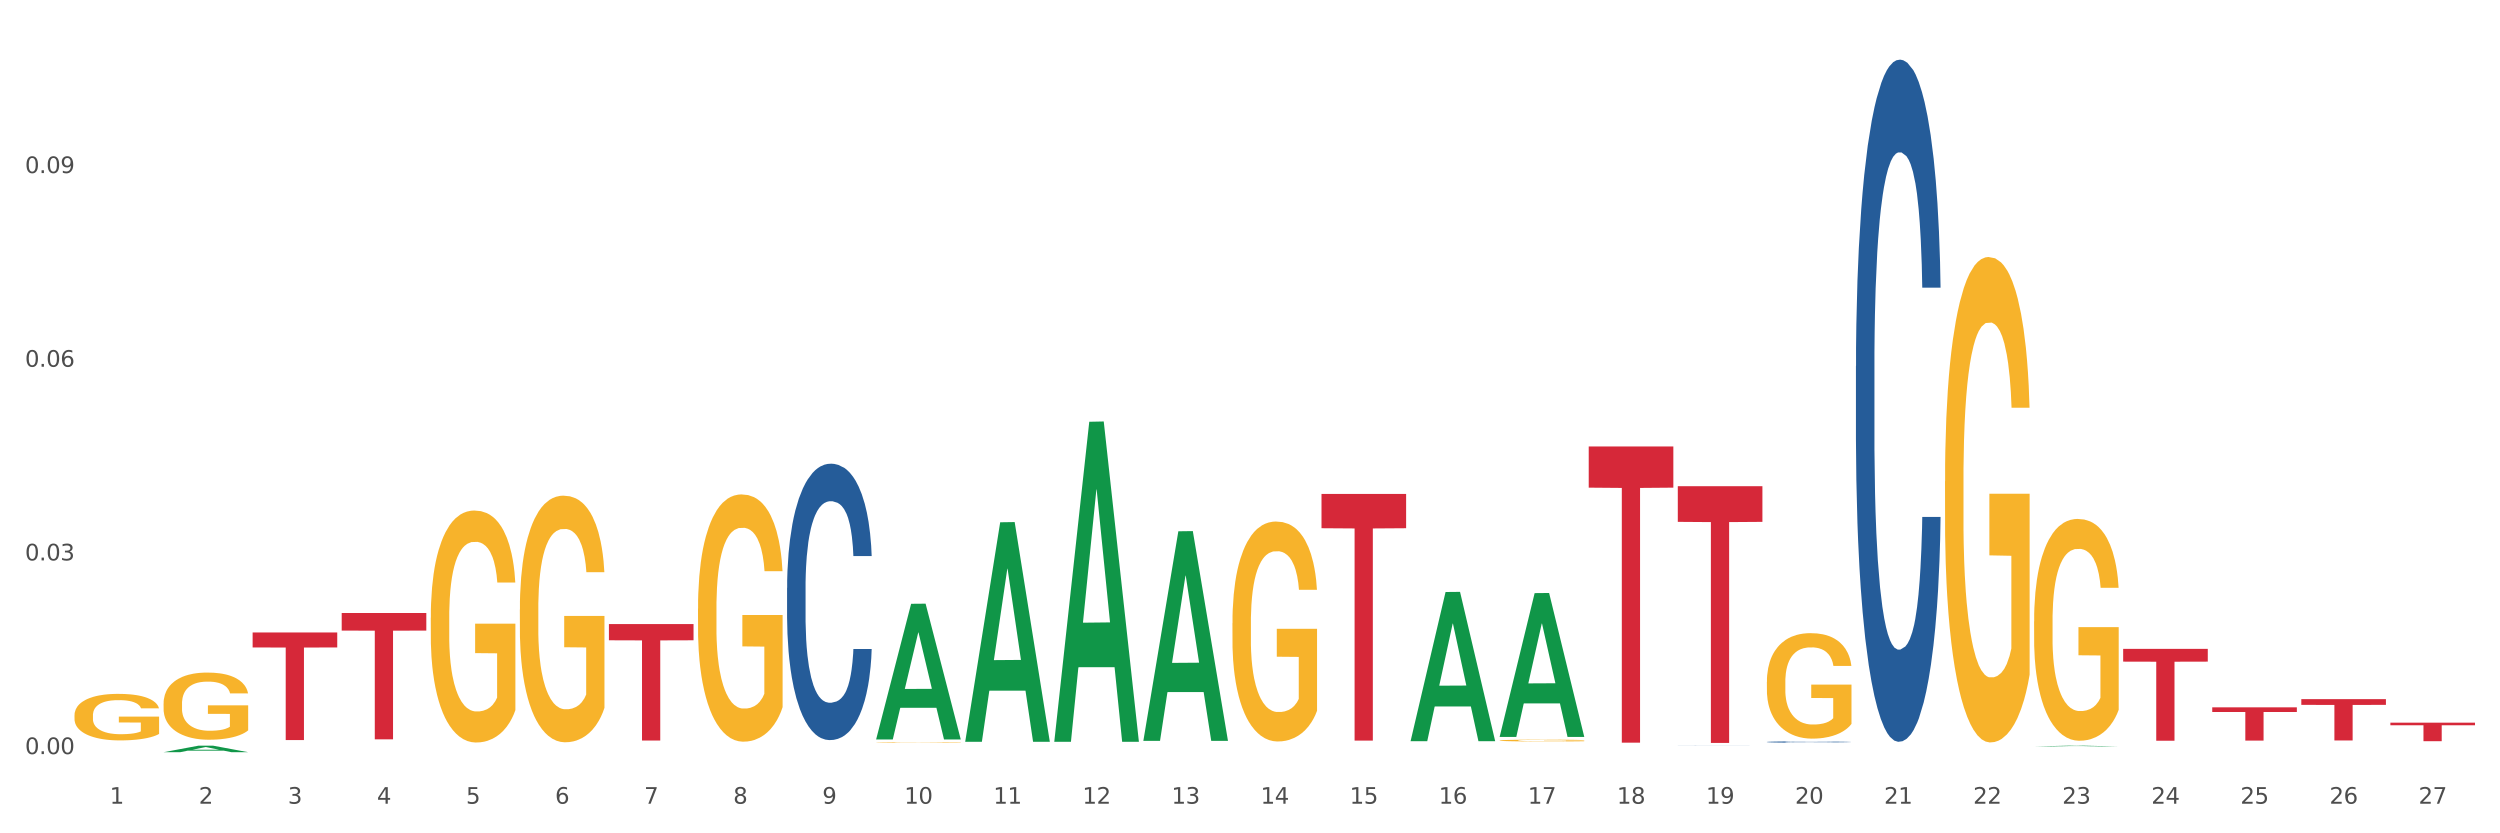<?xml version="1.0" encoding="utf-8" standalone="no"?>
<!DOCTYPE svg PUBLIC "-//W3C//DTD SVG 1.1//EN"
  "http://www.w3.org/Graphics/SVG/1.1/DTD/svg11.dtd">
<svg xmlns:xlink="http://www.w3.org/1999/xlink" width="1080pt" height="360pt" viewBox="0 0 1080 360" xmlns="http://www.w3.org/2000/svg" version="1.1">
 <rect x="0" y="0" width="1080" height="360" fill="#333333" stroke="none"/>
 <defs>
  <style type="text/css">*{stroke-linejoin: round; stroke-linecap: butt}</style>
 </defs>
 <g id="figure_1">
  <g id="patch_1">
   <path d="M 0 360 
L 1080 360 
L 1080 0 
L 0 0 
z
" style="fill: #ffffff; stroke: #ffffff; stroke-linejoin: miter"/>
  </g>
  <g id="axes_1">
   <g id="matplotlib.axis_1">
    <g id="xtick_1">
     <g id="text_1">
      <!-- 1 -->
      <g style="fill: #4d4d4d" transform="translate(47.399 347.204) scale(0.096 -0.096)">
       <defs>
        <path id="DejaVuSans-31" d="M 794 531 
L 1825 531 
L 1825 4091 
L 703 3866 
L 703 4441 
L 1819 4666 
L 2450 4666 
L 2450 531 
L 3481 531 
L 3481 0 
L 794 0 
L 794 531 
z
" transform="scale(0.016)"/>
       </defs>
       <use xlink:href="#DejaVuSans-31"/>
      </g>
     </g>
    </g>
    <g id="xtick_2">
     <g id="text_2">
      <!-- 2 -->
      <g style="fill: #4d4d4d" transform="translate(85.878 347.204) scale(0.096 -0.096)">
       <defs>
        <path id="DejaVuSans-32" d="M 1228 531 
L 3431 531 
L 3431 0 
L 469 0 
L 469 531 
Q 828 903 1448 1529 
Q 2069 2156 2228 2338 
Q 2531 2678 2651 2914 
Q 2772 3150 2772 3378 
Q 2772 3750 2511 3984 
Q 2250 4219 1831 4219 
Q 1534 4219 1204 4116 
Q 875 4013 500 3803 
L 500 4441 
Q 881 4594 1212 4672 
Q 1544 4750 1819 4750 
Q 2544 4750 2975 4387 
Q 3406 4025 3406 3419 
Q 3406 3131 3298 2873 
Q 3191 2616 2906 2266 
Q 2828 2175 2409 1742 
Q 1991 1309 1228 531 
z
" transform="scale(0.016)"/>
       </defs>
       <use xlink:href="#DejaVuSans-32"/>
      </g>
     </g>
    </g>
    <g id="xtick_3">
     <g id="text_3">
      <!-- 3 -->
      <g style="fill: #4d4d4d" transform="translate(124.358 347.204) scale(0.096 -0.096)">
       <defs>
        <path id="DejaVuSans-33" d="M 2597 2516 
Q 3050 2419 3304 2112 
Q 3559 1806 3559 1356 
Q 3559 666 3084 287 
Q 2609 -91 1734 -91 
Q 1441 -91 1130 -33 
Q 819 25 488 141 
L 488 750 
Q 750 597 1062 519 
Q 1375 441 1716 441 
Q 2309 441 2620 675 
Q 2931 909 2931 1356 
Q 2931 1769 2642 2001 
Q 2353 2234 1838 2234 
L 1294 2234 
L 1294 2753 
L 1863 2753 
Q 2328 2753 2575 2939 
Q 2822 3125 2822 3475 
Q 2822 3834 2567 4026 
Q 2313 4219 1838 4219 
Q 1578 4219 1281 4162 
Q 984 4106 628 3988 
L 628 4550 
Q 988 4650 1302 4700 
Q 1616 4750 1894 4750 
Q 2613 4750 3031 4423 
Q 3450 4097 3450 3541 
Q 3450 3153 3228 2886 
Q 3006 2619 2597 2516 
z
" transform="scale(0.016)"/>
       </defs>
       <use xlink:href="#DejaVuSans-33"/>
      </g>
     </g>
    </g>
    <g id="xtick_4">
     <g id="text_4">
      <!-- 4 -->
      <g style="fill: #4d4d4d" transform="translate(162.838 347.204) scale(0.096 -0.096)">
       <defs>
        <path id="DejaVuSans-34" d="M 2419 4116 
L 825 1625 
L 2419 1625 
L 2419 4116 
z
M 2253 4666 
L 3047 4666 
L 3047 1625 
L 3713 1625 
L 3713 1100 
L 3047 1100 
L 3047 0 
L 2419 0 
L 2419 1100 
L 313 1100 
L 313 1709 
L 2253 4666 
z
" transform="scale(0.016)"/>
       </defs>
       <use xlink:href="#DejaVuSans-34"/>
      </g>
     </g>
    </g>
    <g id="xtick_5">
     <g id="text_5">
      <!-- 5 -->
      <g style="fill: #4d4d4d" transform="translate(201.317 347.204) scale(0.096 -0.096)">
       <defs>
        <path id="DejaVuSans-35" d="M 691 4666 
L 3169 4666 
L 3169 4134 
L 1269 4134 
L 1269 2991 
Q 1406 3038 1543 3061 
Q 1681 3084 1819 3084 
Q 2600 3084 3056 2656 
Q 3513 2228 3513 1497 
Q 3513 744 3044 326 
Q 2575 -91 1722 -91 
Q 1428 -91 1123 -41 
Q 819 9 494 109 
L 494 744 
Q 775 591 1075 516 
Q 1375 441 1709 441 
Q 2250 441 2565 725 
Q 2881 1009 2881 1497 
Q 2881 1984 2565 2268 
Q 2250 2553 1709 2553 
Q 1456 2553 1204 2497 
Q 953 2441 691 2322 
L 691 4666 
z
" transform="scale(0.016)"/>
       </defs>
       <use xlink:href="#DejaVuSans-35"/>
      </g>
     </g>
    </g>
    <g id="xtick_6">
     <g id="text_6">
      <!-- 6 -->
      <g style="fill: #4d4d4d" transform="translate(239.797 347.204) scale(0.096 -0.096)">
       <defs>
        <path id="DejaVuSans-36" d="M 2113 2584 
Q 1688 2584 1439 2293 
Q 1191 2003 1191 1497 
Q 1191 994 1439 701 
Q 1688 409 2113 409 
Q 2538 409 2786 701 
Q 3034 994 3034 1497 
Q 3034 2003 2786 2293 
Q 2538 2584 2113 2584 
z
M 3366 4563 
L 3366 3988 
Q 3128 4100 2886 4159 
Q 2644 4219 2406 4219 
Q 1781 4219 1451 3797 
Q 1122 3375 1075 2522 
Q 1259 2794 1537 2939 
Q 1816 3084 2150 3084 
Q 2853 3084 3261 2657 
Q 3669 2231 3669 1497 
Q 3669 778 3244 343 
Q 2819 -91 2113 -91 
Q 1303 -91 875 529 
Q 447 1150 447 2328 
Q 447 3434 972 4092 
Q 1497 4750 2381 4750 
Q 2619 4750 2861 4703 
Q 3103 4656 3366 4563 
z
" transform="scale(0.016)"/>
       </defs>
       <use xlink:href="#DejaVuSans-36"/>
      </g>
     </g>
    </g>
    <g id="xtick_7">
     <g id="text_7">
      <!-- 7 -->
      <g style="fill: #4d4d4d" transform="translate(278.276 347.204) scale(0.096 -0.096)">
       <defs>
        <path id="DejaVuSans-37" d="M 525 4666 
L 3525 4666 
L 3525 4397 
L 1831 0 
L 1172 0 
L 2766 4134 
L 525 4134 
L 525 4666 
z
" transform="scale(0.016)"/>
       </defs>
       <use xlink:href="#DejaVuSans-37"/>
      </g>
     </g>
    </g>
    <g id="xtick_8">
     <g id="text_8">
      <!-- 8 -->
      <g style="fill: #4d4d4d" transform="translate(316.756 347.204) scale(0.096 -0.096)">
       <defs>
        <path id="DejaVuSans-38" d="M 2034 2216 
Q 1584 2216 1326 1975 
Q 1069 1734 1069 1313 
Q 1069 891 1326 650 
Q 1584 409 2034 409 
Q 2484 409 2743 651 
Q 3003 894 3003 1313 
Q 3003 1734 2745 1975 
Q 2488 2216 2034 2216 
z
M 1403 2484 
Q 997 2584 770 2862 
Q 544 3141 544 3541 
Q 544 4100 942 4425 
Q 1341 4750 2034 4750 
Q 2731 4750 3128 4425 
Q 3525 4100 3525 3541 
Q 3525 3141 3298 2862 
Q 3072 2584 2669 2484 
Q 3125 2378 3379 2068 
Q 3634 1759 3634 1313 
Q 3634 634 3220 271 
Q 2806 -91 2034 -91 
Q 1263 -91 848 271 
Q 434 634 434 1313 
Q 434 1759 690 2068 
Q 947 2378 1403 2484 
z
M 1172 3481 
Q 1172 3119 1398 2916 
Q 1625 2713 2034 2713 
Q 2441 2713 2670 2916 
Q 2900 3119 2900 3481 
Q 2900 3844 2670 4047 
Q 2441 4250 2034 4250 
Q 1625 4250 1398 4047 
Q 1172 3844 1172 3481 
z
" transform="scale(0.016)"/>
       </defs>
       <use xlink:href="#DejaVuSans-38"/>
      </g>
     </g>
    </g>
    <g id="xtick_9">
     <g id="text_9">
      <!-- 9 -->
      <g style="fill: #4d4d4d" transform="translate(355.236 347.204) scale(0.096 -0.096)">
       <defs>
        <path id="DejaVuSans-39" d="M 703 97 
L 703 672 
Q 941 559 1184 500 
Q 1428 441 1663 441 
Q 2288 441 2617 861 
Q 2947 1281 2994 2138 
Q 2813 1869 2534 1725 
Q 2256 1581 1919 1581 
Q 1219 1581 811 2004 
Q 403 2428 403 3163 
Q 403 3881 828 4315 
Q 1253 4750 1959 4750 
Q 2769 4750 3195 4129 
Q 3622 3509 3622 2328 
Q 3622 1225 3098 567 
Q 2575 -91 1691 -91 
Q 1453 -91 1209 -44 
Q 966 3 703 97 
z
M 1959 2075 
Q 2384 2075 2632 2365 
Q 2881 2656 2881 3163 
Q 2881 3666 2632 3958 
Q 2384 4250 1959 4250 
Q 1534 4250 1286 3958 
Q 1038 3666 1038 3163 
Q 1038 2656 1286 2365 
Q 1534 2075 1959 2075 
z
" transform="scale(0.016)"/>
       </defs>
       <use xlink:href="#DejaVuSans-39"/>
      </g>
     </g>
    </g>
    <g id="xtick_10">
     <g id="text_10">
      <!-- 10 -->
      <g style="fill: #4d4d4d" transform="translate(390.661 347.204) scale(0.096 -0.096)">
       <defs>
        <path id="DejaVuSans-30" d="M 2034 4250 
Q 1547 4250 1301 3770 
Q 1056 3291 1056 2328 
Q 1056 1369 1301 889 
Q 1547 409 2034 409 
Q 2525 409 2770 889 
Q 3016 1369 3016 2328 
Q 3016 3291 2770 3770 
Q 2525 4250 2034 4250 
z
M 2034 4750 
Q 2819 4750 3233 4129 
Q 3647 3509 3647 2328 
Q 3647 1150 3233 529 
Q 2819 -91 2034 -91 
Q 1250 -91 836 529 
Q 422 1150 422 2328 
Q 422 3509 836 4129 
Q 1250 4750 2034 4750 
z
" transform="scale(0.016)"/>
       </defs>
       <use xlink:href="#DejaVuSans-31"/>
       <use xlink:href="#DejaVuSans-30" transform="translate(63.623 0)"/>
      </g>
     </g>
    </g>
    <g id="xtick_11">
     <g id="text_11">
      <!-- 11 -->
      <g style="fill: #4d4d4d" transform="translate(429.141 347.204) scale(0.096 -0.096)">
       <use xlink:href="#DejaVuSans-31"/>
       <use xlink:href="#DejaVuSans-31" transform="translate(63.623 0)"/>
      </g>
     </g>
    </g>
    <g id="xtick_12">
     <g id="text_12">
      <!-- 12 -->
      <g style="fill: #4d4d4d" transform="translate(467.62 347.204) scale(0.096 -0.096)">
       <use xlink:href="#DejaVuSans-31"/>
       <use xlink:href="#DejaVuSans-32" transform="translate(63.623 0)"/>
      </g>
     </g>
    </g>
    <g id="xtick_13">
     <g id="text_13">
      <!-- 13 -->
      <g style="fill: #4d4d4d" transform="translate(506.1 347.204) scale(0.096 -0.096)">
       <use xlink:href="#DejaVuSans-31"/>
       <use xlink:href="#DejaVuSans-33" transform="translate(63.623 0)"/>
      </g>
     </g>
    </g>
    <g id="xtick_14">
     <g id="text_14">
      <!-- 14 -->
      <g style="fill: #4d4d4d" transform="translate(544.58 347.204) scale(0.096 -0.096)">
       <use xlink:href="#DejaVuSans-31"/>
       <use xlink:href="#DejaVuSans-34" transform="translate(63.623 0)"/>
      </g>
     </g>
    </g>
    <g id="xtick_15">
     <g id="text_15">
      <!-- 15 -->
      <g style="fill: #4d4d4d" transform="translate(583.059 347.204) scale(0.096 -0.096)">
       <use xlink:href="#DejaVuSans-31"/>
       <use xlink:href="#DejaVuSans-35" transform="translate(63.623 0)"/>
      </g>
     </g>
    </g>
    <g id="xtick_16">
     <g id="text_16">
      <!-- 16 -->
      <g style="fill: #4d4d4d" transform="translate(621.539 347.204) scale(0.096 -0.096)">
       <use xlink:href="#DejaVuSans-31"/>
       <use xlink:href="#DejaVuSans-36" transform="translate(63.623 0)"/>
      </g>
     </g>
    </g>
    <g id="xtick_17">
     <g id="text_17">
      <!-- 17 -->
      <g style="fill: #4d4d4d" transform="translate(660.018 347.204) scale(0.096 -0.096)">
       <use xlink:href="#DejaVuSans-31"/>
       <use xlink:href="#DejaVuSans-37" transform="translate(63.623 0)"/>
      </g>
     </g>
    </g>
    <g id="xtick_18">
     <g id="text_18">
      <!-- 18 -->
      <g style="fill: #4d4d4d" transform="translate(698.498 347.204) scale(0.096 -0.096)">
       <use xlink:href="#DejaVuSans-31"/>
       <use xlink:href="#DejaVuSans-38" transform="translate(63.623 0)"/>
      </g>
     </g>
    </g>
    <g id="xtick_19">
     <g id="text_19">
      <!-- 19 -->
      <g style="fill: #4d4d4d" transform="translate(736.977 347.204) scale(0.096 -0.096)">
       <use xlink:href="#DejaVuSans-31"/>
       <use xlink:href="#DejaVuSans-39" transform="translate(63.623 0)"/>
      </g>
     </g>
    </g>
    <g id="xtick_20">
     <g id="text_20">
      <!-- 20 -->
      <g style="fill: #4d4d4d" transform="translate(775.457 347.204) scale(0.096 -0.096)">
       <use xlink:href="#DejaVuSans-32"/>
       <use xlink:href="#DejaVuSans-30" transform="translate(63.623 0)"/>
      </g>
     </g>
    </g>
    <g id="xtick_21">
     <g id="text_21">
      <!-- 21 -->
      <g style="fill: #4d4d4d" transform="translate(813.937 347.204) scale(0.096 -0.096)">
       <use xlink:href="#DejaVuSans-32"/>
       <use xlink:href="#DejaVuSans-31" transform="translate(63.623 0)"/>
      </g>
     </g>
    </g>
    <g id="xtick_22">
     <g id="text_22">
      <!-- 22 -->
      <g style="fill: #4d4d4d" transform="translate(852.416 347.204) scale(0.096 -0.096)">
       <use xlink:href="#DejaVuSans-32"/>
       <use xlink:href="#DejaVuSans-32" transform="translate(63.623 0)"/>
      </g>
     </g>
    </g>
    <g id="xtick_23">
     <g id="text_23">
      <!-- 23 -->
      <g style="fill: #4d4d4d" transform="translate(890.896 347.204) scale(0.096 -0.096)">
       <use xlink:href="#DejaVuSans-32"/>
       <use xlink:href="#DejaVuSans-33" transform="translate(63.623 0)"/>
      </g>
     </g>
    </g>
    <g id="xtick_24">
     <g id="text_24">
      <!-- 24 -->
      <g style="fill: #4d4d4d" transform="translate(929.375 347.204) scale(0.096 -0.096)">
       <use xlink:href="#DejaVuSans-32"/>
       <use xlink:href="#DejaVuSans-34" transform="translate(63.623 0)"/>
      </g>
     </g>
    </g>
    <g id="xtick_25">
     <g id="text_25">
      <!-- 25 -->
      <g style="fill: #4d4d4d" transform="translate(967.855 347.204) scale(0.096 -0.096)">
       <use xlink:href="#DejaVuSans-32"/>
       <use xlink:href="#DejaVuSans-35" transform="translate(63.623 0)"/>
      </g>
     </g>
    </g>
    <g id="xtick_26">
     <g id="text_26">
      <!-- 26 -->
      <g style="fill: #4d4d4d" transform="translate(1006.335 347.204) scale(0.096 -0.096)">
       <use xlink:href="#DejaVuSans-32"/>
       <use xlink:href="#DejaVuSans-36" transform="translate(63.623 0)"/>
      </g>
     </g>
    </g>
    <g id="xtick_27">
     <g id="text_27">
      <!-- 27 -->
      <g style="fill: #4d4d4d" transform="translate(1044.814 347.204) scale(0.096 -0.096)">
       <use xlink:href="#DejaVuSans-32"/>
       <use xlink:href="#DejaVuSans-37" transform="translate(63.623 0)"/>
      </g>
     </g>
    </g>
    <g id="xtick_28"/>
    <g id="xtick_29"/>
    <g id="xtick_30"/>
    <g id="xtick_31"/>
    <g id="xtick_32"/>
    <g id="xtick_33"/>
    <g id="xtick_34"/>
    <g id="xtick_35"/>
    <g id="xtick_36"/>
    <g id="xtick_37"/>
    <g id="xtick_38"/>
    <g id="xtick_39"/>
    <g id="xtick_40"/>
    <g id="xtick_41"/>
    <g id="xtick_42"/>
    <g id="xtick_43"/>
    <g id="xtick_44"/>
    <g id="xtick_45"/>
    <g id="xtick_46"/>
    <g id="xtick_47"/>
    <g id="xtick_48"/>
    <g id="xtick_49"/>
    <g id="xtick_50"/>
    <g id="xtick_51"/>
    <g id="xtick_52"/>
    <g id="xtick_53"/>
   </g>
   <g id="matplotlib.axis_2">
    <g id="ytick_1">
     <g id="text_28">
      <!-- 0.00 -->
      <g style="fill: #4d4d4d" transform="translate(10.8 325.772) scale(0.096 -0.096)">
       <defs>
        <path id="DejaVuSans-2e" d="M 684 794 
L 1344 794 
L 1344 0 
L 684 0 
L 684 794 
z
" transform="scale(0.016)"/>
       </defs>
       <use xlink:href="#DejaVuSans-30"/>
       <use xlink:href="#DejaVuSans-2e" transform="translate(63.623 0)"/>
       <use xlink:href="#DejaVuSans-30" transform="translate(95.41 0)"/>
       <use xlink:href="#DejaVuSans-30" transform="translate(159.033 0)"/>
      </g>
     </g>
    </g>
    <g id="ytick_2">
     <g id="text_29">
      <!-- 0.03 -->
      <g style="fill: #4d4d4d" transform="translate(10.8 242.104) scale(0.096 -0.096)">
       <use xlink:href="#DejaVuSans-30"/>
       <use xlink:href="#DejaVuSans-2e" transform="translate(63.623 0)"/>
       <use xlink:href="#DejaVuSans-30" transform="translate(95.41 0)"/>
       <use xlink:href="#DejaVuSans-33" transform="translate(159.033 0)"/>
      </g>
     </g>
    </g>
    <g id="ytick_3">
     <g id="text_30">
      <!-- 0.06 -->
      <g style="fill: #4d4d4d" transform="translate(10.8 158.436) scale(0.096 -0.096)">
       <use xlink:href="#DejaVuSans-30"/>
       <use xlink:href="#DejaVuSans-2e" transform="translate(63.623 0)"/>
       <use xlink:href="#DejaVuSans-30" transform="translate(95.41 0)"/>
       <use xlink:href="#DejaVuSans-36" transform="translate(159.033 0)"/>
      </g>
     </g>
    </g>
    <g id="ytick_4">
     <g id="text_31">
      <!-- 0.09 -->
      <g style="fill: #4d4d4d" transform="translate(10.8 74.768) scale(0.096 -0.096)">
       <use xlink:href="#DejaVuSans-30"/>
       <use xlink:href="#DejaVuSans-2e" transform="translate(63.623 0)"/>
       <use xlink:href="#DejaVuSans-30" transform="translate(95.41 0)"/>
       <use xlink:href="#DejaVuSans-39" transform="translate(159.033 0)"/>
      </g>
     </g>
    </g>
    <g id="ytick_5"/>
    <g id="ytick_6"/>
    <g id="ytick_7"/>
    <g id="ytick_8"/>
   </g>
   <g id="PolyCollection_1">
    <path d="M 70.655 324.944 
L 70.692 324.942 
L 85.767 322.127 
L 92.023 322.125 
L 107.21 324.95 
L 99.974 324.95 
L 96.696 324.292 
L 81.131 324.292 
L 81.018 324.302 
L 77.853 324.95 
L 70.655 324.95 
L 70.655 324.944 
L 83.091 323.899 
L 94.736 323.897 
L 88.97 322.727 
L 88.895 322.722 
L 88.819 322.73 
L 83.053 323.897 
L 83.091 323.899 
L 70.655 324.944 
z
" clip-path="url(#p69647a9447)" style="fill: #109648"/>
    <path d="M 493.93 319.894 
L 493.968 319.809 
L 509.042 229.516 
L 515.298 229.431 
L 530.486 320.064 
L 523.25 320.064 
L 519.971 298.959 
L 504.407 298.959 
L 504.294 299.299 
L 501.128 320.064 
L 493.93 320.064 
L 493.93 319.894 
L 506.367 286.364 
L 518.012 286.279 
L 512.246 248.749 
L 512.17 248.579 
L 512.095 248.834 
L 506.329 286.279 
L 506.367 286.364 
L 493.93 319.894 
z
" clip-path="url(#p69647a9447)" style="fill: #109648"/>
    <path d="M 647.848 318.227 
L 647.886 318.169 
L 662.961 256.226 
L 669.217 256.168 
L 684.404 318.344 
L 677.168 318.344 
L 673.89 303.865 
L 658.325 303.865 
L 658.212 304.099 
L 655.047 318.344 
L 647.848 318.344 
L 647.848 318.227 
L 660.285 295.225 
L 671.93 295.166 
L 666.164 269.42 
L 666.089 269.304 
L 666.013 269.479 
L 660.247 295.166 
L 660.285 295.225 
L 647.848 318.227 
z
" clip-path="url(#p69647a9447)" style="fill: #109648"/>
    <path d="M 878.726 322.475 
L 878.764 322.474 
L 893.838 322.125 
L 900.094 322.125 
L 915.282 322.475 
L 908.046 322.475 
L 904.767 322.394 
L 889.203 322.394 
L 889.09 322.395 
L 885.924 322.475 
L 878.726 322.475 
L 878.726 322.475 
L 891.162 322.345 
L 902.808 322.345 
L 897.042 322.199 
L 896.966 322.199 
L 896.891 322.2 
L 891.125 322.345 
L 891.162 322.345 
L 878.726 322.475 
z
" clip-path="url(#p69647a9447)" style="fill: #109648"/>
    <path d="M 609.369 320.089 
L 609.407 320.028 
L 624.481 255.745 
L 630.737 255.685 
L 645.924 320.21 
L 638.689 320.21 
L 635.41 305.184 
L 619.846 305.184 
L 619.733 305.427 
L 616.567 320.21 
L 609.369 320.21 
L 609.369 320.089 
L 621.805 296.217 
L 633.45 296.157 
L 627.684 269.438 
L 627.609 269.317 
L 627.534 269.498 
L 621.768 296.157 
L 621.805 296.217 
L 609.369 320.089 
z
" clip-path="url(#p69647a9447)" style="fill: #109648"/>
    <path d="M 416.971 320.294 
L 417.009 320.205 
L 432.083 225.623 
L 438.339 225.533 
L 453.527 320.472 
L 446.291 320.472 
L 443.012 298.364 
L 427.448 298.364 
L 427.335 298.721 
L 424.169 320.472 
L 416.971 320.472 
L 416.971 320.294 
L 429.407 285.171 
L 441.052 285.082 
L 435.286 245.769 
L 435.211 245.591 
L 435.136 245.858 
L 429.37 285.082 
L 429.407 285.171 
L 416.971 320.294 
z
" clip-path="url(#p69647a9447)" style="fill: #109648"/>
    <path d="M 455.451 320.2 
L 455.488 320.07 
L 470.563 182.202 
L 476.819 182.072 
L 492.006 320.46 
L 484.77 320.46 
L 481.492 288.235 
L 465.927 288.235 
L 465.814 288.754 
L 462.649 320.46 
L 455.451 320.46 
L 455.451 320.2 
L 467.887 269.003 
L 479.532 268.873 
L 473.766 211.569 
L 473.691 211.309 
L 473.615 211.699 
L 467.849 268.873 
L 467.887 269.003 
L 455.451 320.2 
z
" clip-path="url(#p69647a9447)" style="fill: #109648"/>
    <path d="M 801.767 158.176 
L 801.81 157.907 
L 801.81 150.371 
L 801.94 140.144 
L 802.415 121.304 
L 803.02 107.04 
L 804.057 90.353 
L 804.619 83.355 
L 805.353 75.55 
L 806.866 62.901 
L 808.594 52.135 
L 809.804 46.214 
L 810.711 42.446 
L 812.742 35.718 
L 813.909 32.757 
L 815.119 30.335 
L 816.156 28.72 
L 817.884 26.836 
L 819.267 26.029 
L 820.866 25.759 
L 822.205 26.029 
L 823.977 27.105 
L 826.569 30.335 
L 827.563 32.219 
L 828.903 35.449 
L 830.285 39.755 
L 831.409 44.061 
L 832.705 50.251 
L 834.045 58.325 
L 835.341 68.553 
L 836.248 77.973 
L 836.983 87.931 
L 837.631 100.042 
L 838.106 113.23 
L 838.322 124.265 
L 830.415 124.265 
L 830.199 114.307 
L 829.767 103.541 
L 829.335 96.274 
L 828.859 90.353 
L 828.125 83.625 
L 827.477 79.318 
L 826.397 74.205 
L 825.403 70.975 
L 824.582 69.091 
L 823.588 67.476 
L 821.471 65.861 
L 819.958 65.861 
L 819.008 66.4 
L 817.841 67.745 
L 816.847 69.629 
L 815.68 72.859 
L 814.773 76.358 
L 813.866 80.933 
L 813.347 84.163 
L 812.569 90.084 
L 812.051 94.929 
L 811.359 103.272 
L 810.971 109.193 
L 810.279 124.534 
L 809.977 135.838 
L 809.847 143.643 
L 809.761 152.255 
L 809.761 194.241 
L 810.02 213.081 
L 810.236 221.155 
L 810.582 230.306 
L 811.23 242.148 
L 812.18 253.721 
L 813.174 262.065 
L 813.995 267.178 
L 814.773 270.946 
L 815.551 273.907 
L 816.501 276.598 
L 817.279 278.213 
L 818.446 279.828 
L 819.829 280.635 
L 820.909 280.635 
L 823.113 279.29 
L 824.106 277.944 
L 825.057 276.06 
L 826.094 273.099 
L 826.915 269.87 
L 827.39 267.447 
L 828.168 262.334 
L 828.773 256.951 
L 829.292 250.761 
L 829.637 245.378 
L 830.026 237.304 
L 830.329 228.153 
L 830.415 223.308 
L 838.322 223.308 
L 838.15 232.997 
L 837.847 242.417 
L 837.242 255.067 
L 836.767 262.334 
L 836.032 271.215 
L 835.255 278.751 
L 834.174 287.095 
L 833.18 293.285 
L 832.143 298.668 
L 831.02 303.512 
L 828.989 310.241 
L 828.255 312.125 
L 826.699 315.354 
L 825.489 317.238 
L 823.717 319.122 
L 821.903 320.199 
L 820.001 320.468 
L 818.316 319.93 
L 816.458 318.315 
L 815.292 316.7 
L 813.995 314.278 
L 812.483 310.51 
L 811.057 305.934 
L 809.717 300.552 
L 808.464 294.361 
L 807.298 287.364 
L 805.785 275.791 
L 804.662 264.487 
L 803.841 253.99 
L 803.279 245.109 
L 802.717 233.805 
L 802.415 226 
L 801.94 207.16 
L 801.767 189.666 
L 801.767 158.176 
z
" clip-path="url(#p69647a9447)" style="fill: #255c99"/>
    <path d="M 340.012 253.966 
L 340.055 253.857 
L 340.055 250.803 
L 340.185 246.659 
L 340.66 239.025 
L 341.265 233.245 
L 342.302 226.484 
L 342.864 223.648 
L 343.598 220.486 
L 345.111 215.36 
L 346.839 210.998 
L 348.049 208.598 
L 348.956 207.072 
L 350.987 204.345 
L 352.154 203.146 
L 353.364 202.164 
L 354.401 201.51 
L 356.129 200.746 
L 357.512 200.419 
L 359.111 200.31 
L 360.45 200.419 
L 362.222 200.855 
L 364.814 202.164 
L 365.808 202.928 
L 367.148 204.236 
L 368.53 205.981 
L 369.654 207.726 
L 370.95 210.234 
L 372.29 213.506 
L 373.586 217.65 
L 374.493 221.467 
L 375.228 225.502 
L 375.876 230.41 
L 376.351 235.753 
L 376.567 240.225 
L 368.66 240.225 
L 368.444 236.19 
L 368.012 231.827 
L 367.58 228.883 
L 367.104 226.484 
L 366.37 223.757 
L 365.722 222.012 
L 364.641 219.94 
L 363.648 218.632 
L 362.827 217.868 
L 361.833 217.214 
L 359.715 216.56 
L 358.203 216.56 
L 357.253 216.778 
L 356.086 217.323 
L 355.092 218.086 
L 353.925 219.395 
L 353.018 220.813 
L 352.111 222.667 
L 351.592 223.975 
L 350.814 226.375 
L 350.296 228.338 
L 349.604 231.718 
L 349.215 234.118 
L 348.524 240.334 
L 348.222 244.914 
L 348.092 248.077 
L 348.006 251.567 
L 348.006 268.579 
L 348.265 276.213 
L 348.481 279.485 
L 348.827 283.193 
L 349.475 287.991 
L 350.425 292.681 
L 351.419 296.061 
L 352.24 298.133 
L 353.018 299.66 
L 353.796 300.86 
L 354.746 301.95 
L 355.524 302.605 
L 356.691 303.259 
L 358.073 303.586 
L 359.154 303.586 
L 361.357 303.041 
L 362.351 302.496 
L 363.302 301.732 
L 364.339 300.533 
L 365.16 299.224 
L 365.635 298.243 
L 366.413 296.17 
L 367.018 293.989 
L 367.536 291.481 
L 367.882 289.3 
L 368.271 286.028 
L 368.574 282.32 
L 368.66 280.357 
L 376.567 280.357 
L 376.395 284.283 
L 376.092 288.1 
L 375.487 293.226 
L 375.012 296.17 
L 374.277 299.769 
L 373.499 302.823 
L 372.419 306.204 
L 371.425 308.712 
L 370.388 310.893 
L 369.265 312.856 
L 367.234 315.582 
L 366.499 316.346 
L 364.944 317.655 
L 363.734 318.418 
L 361.962 319.181 
L 360.148 319.618 
L 358.246 319.727 
L 356.561 319.508 
L 354.703 318.854 
L 353.536 318.2 
L 352.24 317.218 
L 350.728 315.692 
L 349.302 313.838 
L 347.962 311.656 
L 346.709 309.148 
L 345.543 306.313 
L 344.03 301.623 
L 342.907 297.043 
L 342.086 292.79 
L 341.524 289.191 
L 340.962 284.611 
L 340.66 281.448 
L 340.185 273.814 
L 340.012 266.725 
L 340.012 253.966 
z
" clip-path="url(#p69647a9447)" style="fill: #255c99"/>
    <path d="M 724.808 322.2 
L 724.851 322.2 
L 724.851 322.199 
L 724.98 322.197 
L 725.456 322.193 
L 726.061 322.19 
L 727.098 322.186 
L 727.66 322.185 
L 728.394 322.183 
L 729.906 322.181 
L 731.635 322.179 
L 732.845 322.177 
L 733.752 322.177 
L 735.783 322.175 
L 736.95 322.175 
L 738.16 322.174 
L 739.197 322.174 
L 740.925 322.173 
L 742.308 322.173 
L 743.906 322.173 
L 745.246 322.173 
L 747.018 322.173 
L 749.61 322.174 
L 750.604 322.175 
L 751.943 322.175 
L 753.326 322.176 
L 754.45 322.177 
L 755.746 322.178 
L 757.085 322.18 
L 758.382 322.182 
L 759.289 322.184 
L 760.024 322.186 
L 760.672 322.188 
L 761.147 322.191 
L 761.363 322.193 
L 753.456 322.193 
L 753.24 322.191 
L 752.808 322.189 
L 752.376 322.188 
L 751.9 322.186 
L 751.166 322.185 
L 750.518 322.184 
L 749.437 322.183 
L 748.443 322.182 
L 747.623 322.182 
L 746.629 322.182 
L 744.511 322.181 
L 742.999 322.181 
L 742.048 322.181 
L 740.882 322.182 
L 739.888 322.182 
L 738.721 322.183 
L 737.814 322.184 
L 736.906 322.184 
L 736.388 322.185 
L 735.61 322.186 
L 735.092 322.187 
L 734.4 322.189 
L 734.011 322.19 
L 733.32 322.193 
L 733.018 322.196 
L 732.888 322.197 
L 732.801 322.199 
L 732.801 322.208 
L 733.061 322.212 
L 733.277 322.213 
L 733.622 322.215 
L 734.271 322.217 
L 735.221 322.22 
L 736.215 322.222 
L 737.036 322.223 
L 737.814 322.223 
L 738.592 322.224 
L 739.542 322.224 
L 740.32 322.225 
L 741.487 322.225 
L 742.869 322.225 
L 743.95 322.225 
L 746.153 322.225 
L 747.147 322.225 
L 748.098 322.224 
L 749.135 322.224 
L 749.956 322.223 
L 750.431 322.223 
L 751.209 322.222 
L 751.814 322.22 
L 752.332 322.219 
L 752.678 322.218 
L 753.067 322.216 
L 753.369 322.215 
L 753.456 322.214 
L 761.363 322.214 
L 761.19 322.216 
L 760.888 322.218 
L 760.283 322.22 
L 759.808 322.222 
L 759.073 322.223 
L 758.295 322.225 
L 757.215 322.227 
L 756.221 322.228 
L 755.184 322.229 
L 754.061 322.23 
L 752.03 322.231 
L 751.295 322.232 
L 749.74 322.232 
L 748.53 322.233 
L 746.758 322.233 
L 744.943 322.233 
L 743.042 322.233 
L 741.357 322.233 
L 739.499 322.233 
L 738.332 322.233 
L 737.036 322.232 
L 735.524 322.231 
L 734.098 322.23 
L 732.758 322.229 
L 731.505 322.228 
L 730.339 322.227 
L 728.826 322.224 
L 727.703 322.222 
L 726.882 322.22 
L 726.32 322.218 
L 725.758 322.216 
L 725.456 322.214 
L 724.98 322.21 
L 724.808 322.207 
L 724.808 322.2 
z
" clip-path="url(#p69647a9447)" style="fill: #255c99"/>
    <path d="M 763.287 320.529 
L 763.33 320.529 
L 763.33 320.515 
L 763.46 320.495 
L 763.935 320.459 
L 764.54 320.432 
L 765.577 320.401 
L 766.139 320.387 
L 766.874 320.373 
L 768.386 320.349 
L 770.114 320.328 
L 771.324 320.317 
L 772.232 320.31 
L 774.263 320.297 
L 775.429 320.291 
L 776.639 320.287 
L 777.676 320.284 
L 779.405 320.28 
L 780.787 320.279 
L 782.386 320.278 
L 783.726 320.279 
L 785.497 320.281 
L 788.09 320.287 
L 789.084 320.29 
L 790.423 320.297 
L 791.806 320.305 
L 792.929 320.313 
L 794.226 320.325 
L 795.565 320.34 
L 796.861 320.359 
L 797.769 320.377 
L 798.503 320.396 
L 799.151 320.419 
L 799.627 320.444 
L 799.843 320.465 
L 791.935 320.465 
L 791.719 320.446 
L 791.287 320.426 
L 790.855 320.412 
L 790.38 320.401 
L 789.645 320.388 
L 788.997 320.38 
L 787.917 320.37 
L 786.923 320.364 
L 786.102 320.36 
L 785.108 320.357 
L 782.991 320.354 
L 781.479 320.354 
L 780.528 320.355 
L 779.361 320.358 
L 778.368 320.361 
L 777.201 320.368 
L 776.293 320.374 
L 775.386 320.383 
L 774.868 320.389 
L 774.09 320.4 
L 773.571 320.409 
L 772.88 320.425 
L 772.491 320.436 
L 771.8 320.466 
L 771.497 320.487 
L 771.368 320.502 
L 771.281 320.518 
L 771.281 320.598 
L 771.54 320.634 
L 771.756 320.649 
L 772.102 320.666 
L 772.75 320.689 
L 773.701 320.711 
L 774.695 320.726 
L 775.516 320.736 
L 776.293 320.743 
L 777.071 320.749 
L 778.022 320.754 
L 778.8 320.757 
L 779.966 320.76 
L 781.349 320.762 
L 782.429 320.762 
L 784.633 320.759 
L 785.627 320.757 
L 786.577 320.753 
L 787.614 320.747 
L 788.435 320.741 
L 788.911 320.737 
L 789.689 320.727 
L 790.293 320.717 
L 790.812 320.705 
L 791.158 320.695 
L 791.547 320.679 
L 791.849 320.662 
L 791.935 320.653 
L 799.843 320.653 
L 799.67 320.671 
L 799.368 320.689 
L 798.763 320.713 
L 798.287 320.727 
L 797.553 320.744 
L 796.775 320.758 
L 795.695 320.774 
L 794.701 320.786 
L 793.664 320.796 
L 792.54 320.805 
L 790.51 320.818 
L 789.775 320.821 
L 788.219 320.827 
L 787.01 320.831 
L 785.238 320.835 
L 783.423 320.837 
L 781.522 320.837 
L 779.837 320.836 
L 777.979 320.833 
L 776.812 320.83 
L 775.516 320.825 
L 774.003 320.818 
L 772.577 320.81 
L 771.238 320.799 
L 769.985 320.788 
L 768.818 320.774 
L 767.306 320.752 
L 766.182 320.731 
L 765.361 320.711 
L 764.8 320.694 
L 764.238 320.673 
L 763.935 320.658 
L 763.46 320.622 
L 763.287 320.589 
L 763.287 320.529 
z
" clip-path="url(#p69647a9447)" style="fill: #255c99"/>
    <path d="M 686.328 192.886 
L 722.884 192.886 
L 722.884 210.665 
L 708.504 210.785 
L 708.504 320.825 
L 700.621 320.825 
L 700.621 210.785 
L 686.328 210.665 
L 686.328 193.006 
L 686.328 192.886 
z
" clip-path="url(#p69647a9447)" style="fill: #d62839"/>
    <path d="M 724.808 210.03 
L 761.363 210.03 
L 761.363 225.443 
L 746.984 225.547 
L 746.984 320.939 
L 739.101 320.939 
L 739.101 225.547 
L 724.808 225.443 
L 724.808 210.134 
L 724.808 210.03 
z
" clip-path="url(#p69647a9447)" style="fill: #d62839"/>
    <path d="M 109.134 273.237 
L 145.69 273.237 
L 145.69 279.697 
L 131.31 279.74 
L 131.31 319.72 
L 123.427 319.72 
L 123.427 279.74 
L 109.134 279.697 
L 109.134 273.281 
L 109.134 273.237 
z
" clip-path="url(#p69647a9447)" style="fill: #d62839"/>
    <path d="M 263.053 269.609 
L 299.608 269.609 
L 299.608 276.601 
L 285.228 276.648 
L 285.228 319.923 
L 277.346 319.923 
L 277.346 276.648 
L 263.053 276.601 
L 263.053 269.656 
L 263.053 269.609 
z
" clip-path="url(#p69647a9447)" style="fill: #d62839"/>
    <path d="M 147.614 264.825 
L 184.169 264.825 
L 184.169 272.408 
L 169.79 272.459 
L 169.79 319.389 
L 161.907 319.389 
L 161.907 272.459 
L 147.614 272.408 
L 147.614 264.876 
L 147.614 264.825 
z
" clip-path="url(#p69647a9447)" style="fill: #d62839"/>
    <path d="M 878.726 268.46 
L 878.769 268.372 
L 878.769 265.222 
L 878.855 262.509 
L 879.287 255.945 
L 879.934 250.519 
L 880.409 247.63 
L 880.884 245.267 
L 881.445 242.904 
L 882.136 240.454 
L 883.387 236.866 
L 884.164 235.028 
L 885.114 233.102 
L 886.84 230.302 
L 888.092 228.726 
L 889.386 227.414 
L 891.501 225.838 
L 892.882 225.138 
L 894.35 224.613 
L 896.119 224.263 
L 897.457 224.175 
L 900.392 224.438 
L 902.895 225.226 
L 904.103 225.838 
L 905.657 226.889 
L 906.477 227.589 
L 907.815 228.989 
L 909.196 230.827 
L 910.146 232.402 
L 911.57 235.378 
L 912.649 238.353 
L 913.642 242.029 
L 914.16 244.567 
L 914.548 246.93 
L 914.893 249.643 
L 915.238 253.932 
L 907.47 253.932 
L 907.168 250.869 
L 906.693 247.981 
L 906.002 245.18 
L 905.398 243.43 
L 904.362 241.242 
L 903.413 239.841 
L 902.42 238.791 
L 901.212 237.916 
L 900.262 237.478 
L 898.924 237.128 
L 896.292 237.216 
L 894.522 237.916 
L 893.314 238.791 
L 892.537 239.579 
L 891.846 240.454 
L 891.069 241.679 
L 890.163 243.517 
L 889.516 245.18 
L 888.868 247.28 
L 888.35 249.381 
L 887.876 251.831 
L 887.487 254.457 
L 887.185 257.17 
L 886.926 260.496 
L 886.71 266.009 
L 886.71 277.999 
L 886.797 280.713 
L 887.013 284.301 
L 887.271 287.014 
L 887.703 290.252 
L 888.092 292.44 
L 888.825 295.591 
L 889.645 298.216 
L 890.293 299.879 
L 890.94 301.279 
L 892.062 303.205 
L 893.314 304.78 
L 894.393 305.743 
L 895.86 306.618 
L 896.853 306.968 
L 897.716 307.143 
L 899.831 307.143 
L 901.341 306.881 
L 903.024 306.268 
L 904.319 305.48 
L 905.398 304.518 
L 906.607 302.942 
L 907.384 301.455 
L 907.384 283.163 
L 897.889 283.076 
L 897.889 270.91 
L 915.282 270.91 
L 915.282 306.618 
L 914.548 308.456 
L 913.728 310.119 
L 912.865 311.607 
L 911.57 313.445 
L 910.016 315.195 
L 908.635 316.42 
L 907.168 317.47 
L 905.441 318.433 
L 903.197 319.308 
L 901.816 319.658 
L 900.09 319.921 
L 898.061 320.008 
L 896.292 319.833 
L 894.565 319.396 
L 892.753 318.608 
L 890.983 317.47 
L 889.645 316.333 
L 888.307 314.932 
L 886.883 313.095 
L 885.761 311.344 
L 884.898 309.769 
L 883.948 307.756 
L 882.912 305.13 
L 882.136 302.767 
L 881.445 300.317 
L 880.711 297.166 
L 880.193 294.453 
L 879.676 291.04 
L 879.373 288.502 
L 879.028 284.563 
L 878.769 279.05 
L 878.726 268.46 
z
" clip-path="url(#p69647a9447)" style="fill: #f7b32b"/>
    <path d="M 32.175 309.044 
L 32.218 309.026 
L 32.218 308.365 
L 32.304 307.796 
L 32.736 306.418 
L 33.383 305.28 
L 33.858 304.674 
L 34.333 304.178 
L 34.894 303.682 
L 35.585 303.168 
L 36.836 302.415 
L 37.613 302.029 
L 38.563 301.625 
L 40.289 301.038 
L 41.54 300.707 
L 42.835 300.432 
L 44.95 300.101 
L 46.331 299.954 
L 47.799 299.844 
L 49.568 299.771 
L 50.906 299.752 
L 53.841 299.807 
L 56.344 299.973 
L 57.552 300.101 
L 59.106 300.322 
L 59.926 300.469 
L 61.264 300.762 
L 62.645 301.148 
L 63.595 301.479 
L 65.019 302.103 
L 66.098 302.727 
L 67.091 303.499 
L 67.608 304.031 
L 67.997 304.527 
L 68.342 305.096 
L 68.687 305.996 
L 60.919 305.996 
L 60.617 305.353 
L 60.142 304.747 
L 59.451 304.16 
L 58.847 303.792 
L 57.811 303.333 
L 56.862 303.039 
L 55.869 302.819 
L 54.661 302.635 
L 53.711 302.544 
L 52.373 302.47 
L 49.741 302.489 
L 47.971 302.635 
L 46.763 302.819 
L 45.986 302.984 
L 45.295 303.168 
L 44.518 303.425 
L 43.612 303.811 
L 42.965 304.16 
L 42.317 304.6 
L 41.799 305.041 
L 41.325 305.555 
L 40.936 306.106 
L 40.634 306.675 
L 40.375 307.373 
L 40.159 308.53 
L 40.159 311.046 
L 40.246 311.615 
L 40.462 312.368 
L 40.72 312.937 
L 41.152 313.617 
L 41.54 314.076 
L 42.274 314.737 
L 43.094 315.288 
L 43.742 315.637 
L 44.389 315.93 
L 45.511 316.334 
L 46.763 316.665 
L 47.842 316.867 
L 49.309 317.051 
L 50.302 317.124 
L 51.165 317.161 
L 53.28 317.161 
L 54.79 317.106 
L 56.473 316.977 
L 57.768 316.812 
L 58.847 316.61 
L 60.056 316.279 
L 60.833 315.967 
L 60.833 312.129 
L 51.338 312.111 
L 51.338 309.558 
L 68.731 309.558 
L 68.731 317.051 
L 67.997 317.436 
L 67.177 317.785 
L 66.314 318.097 
L 65.019 318.483 
L 63.465 318.85 
L 62.084 319.107 
L 60.617 319.328 
L 58.89 319.53 
L 56.646 319.713 
L 55.265 319.787 
L 53.539 319.842 
L 51.51 319.86 
L 49.741 319.823 
L 48.014 319.732 
L 46.202 319.566 
L 44.432 319.328 
L 43.094 319.089 
L 41.756 318.795 
L 40.332 318.409 
L 39.21 318.042 
L 38.347 317.712 
L 37.397 317.289 
L 36.361 316.738 
L 35.585 316.243 
L 34.894 315.728 
L 34.16 315.067 
L 33.642 314.498 
L 33.124 313.782 
L 32.822 313.249 
L 32.477 312.423 
L 32.218 311.266 
L 32.175 309.044 
z
" clip-path="url(#p69647a9447)" style="fill: #f7b32b"/>
    <path d="M 70.655 303.958 
L 70.698 303.932 
L 70.698 302.978 
L 70.784 302.157 
L 71.216 300.169 
L 71.863 298.527 
L 72.338 297.652 
L 72.813 296.937 
L 73.374 296.221 
L 74.064 295.479 
L 75.316 294.393 
L 76.093 293.837 
L 77.042 293.254 
L 78.768 292.406 
L 80.02 291.929 
L 81.315 291.531 
L 83.43 291.054 
L 84.811 290.842 
L 86.278 290.683 
L 88.048 290.577 
L 89.386 290.551 
L 92.32 290.63 
L 94.824 290.869 
L 96.032 291.054 
L 97.586 291.372 
L 98.406 291.584 
L 99.744 292.008 
L 101.125 292.565 
L 102.074 293.042 
L 103.499 293.943 
L 104.578 294.843 
L 105.57 295.956 
L 106.088 296.725 
L 106.477 297.44 
L 106.822 298.262 
L 107.167 299.56 
L 99.398 299.56 
L 99.096 298.633 
L 98.622 297.758 
L 97.931 296.91 
L 97.327 296.38 
L 96.291 295.718 
L 95.341 295.294 
L 94.349 294.976 
L 93.14 294.711 
L 92.191 294.579 
L 90.853 294.473 
L 88.22 294.499 
L 86.451 294.711 
L 85.242 294.976 
L 84.465 295.214 
L 83.775 295.479 
L 82.998 295.85 
L 82.092 296.407 
L 81.444 296.91 
L 80.797 297.546 
L 80.279 298.182 
L 79.804 298.924 
L 79.416 299.719 
L 79.114 300.54 
L 78.855 301.547 
L 78.639 303.217 
L 78.639 306.847 
L 78.725 307.668 
L 78.941 308.754 
L 79.2 309.576 
L 79.632 310.556 
L 80.02 311.219 
L 80.754 312.173 
L 81.574 312.967 
L 82.221 313.471 
L 82.869 313.895 
L 83.991 314.478 
L 85.242 314.955 
L 86.321 315.246 
L 87.789 315.511 
L 88.781 315.617 
L 89.645 315.67 
L 91.759 315.67 
L 93.27 315.591 
L 94.953 315.405 
L 96.248 315.167 
L 97.327 314.875 
L 98.535 314.398 
L 99.312 313.948 
L 99.312 308.41 
L 89.817 308.383 
L 89.817 304.7 
L 107.21 304.7 
L 107.21 315.511 
L 106.477 316.068 
L 105.656 316.571 
L 104.793 317.022 
L 103.499 317.578 
L 101.945 318.108 
L 100.564 318.479 
L 99.096 318.797 
L 97.37 319.088 
L 95.126 319.353 
L 93.745 319.459 
L 92.018 319.539 
L 89.99 319.565 
L 88.22 319.512 
L 86.494 319.38 
L 84.681 319.141 
L 82.912 318.797 
L 81.574 318.452 
L 80.236 318.028 
L 78.812 317.472 
L 77.689 316.942 
L 76.826 316.465 
L 75.877 315.856 
L 74.841 315.061 
L 74.064 314.345 
L 73.374 313.603 
L 72.64 312.649 
L 72.122 311.828 
L 71.604 310.795 
L 71.302 310.026 
L 70.957 308.834 
L 70.698 307.165 
L 70.655 303.958 
z
" clip-path="url(#p69647a9447)" style="fill: #f7b32b"/>
    <path d="M 570.889 213.382 
L 607.445 213.382 
L 607.445 228.19 
L 593.065 228.29 
L 593.065 319.938 
L 585.182 319.938 
L 585.182 228.29 
L 570.889 228.19 
L 570.889 213.482 
L 570.889 213.382 
z
" clip-path="url(#p69647a9447)" style="fill: #d62839"/>
    <path d="M 378.491 320.743 
L 378.534 320.743 
L 378.534 320.734 
L 378.621 320.727 
L 379.052 320.709 
L 379.7 320.694 
L 380.175 320.686 
L 380.649 320.68 
L 381.21 320.673 
L 381.901 320.667 
L 383.152 320.657 
L 383.929 320.652 
L 384.879 320.647 
L 386.605 320.639 
L 387.857 320.635 
L 389.152 320.631 
L 391.266 320.627 
L 392.647 320.625 
L 394.115 320.624 
L 395.884 320.623 
L 397.222 320.623 
L 400.157 320.623 
L 402.66 320.625 
L 403.869 320.627 
L 405.422 320.63 
L 406.243 320.632 
L 407.58 320.636 
L 408.962 320.641 
L 409.911 320.645 
L 411.335 320.653 
L 412.414 320.661 
L 413.407 320.671 
L 413.925 320.678 
L 414.313 320.684 
L 414.659 320.692 
L 415.004 320.703 
L 407.235 320.703 
L 406.933 320.695 
L 406.458 320.687 
L 405.768 320.68 
L 405.164 320.675 
L 404.128 320.669 
L 403.178 320.665 
L 402.186 320.662 
L 400.977 320.66 
L 400.028 320.659 
L 398.69 320.658 
L 396.057 320.658 
L 394.287 320.66 
L 393.079 320.662 
L 392.302 320.664 
L 391.612 320.667 
L 390.835 320.67 
L 389.928 320.675 
L 389.281 320.68 
L 388.634 320.685 
L 388.116 320.691 
L 387.641 320.698 
L 387.253 320.705 
L 386.95 320.712 
L 386.692 320.721 
L 386.476 320.736 
L 386.476 320.769 
L 386.562 320.776 
L 386.778 320.786 
L 387.037 320.793 
L 387.468 320.802 
L 387.857 320.808 
L 388.591 320.816 
L 389.411 320.823 
L 390.058 320.828 
L 390.705 320.832 
L 391.827 320.837 
L 393.079 320.841 
L 394.158 320.844 
L 395.625 320.846 
L 396.618 320.847 
L 397.481 320.848 
L 399.596 320.848 
L 401.107 320.847 
L 402.79 320.845 
L 404.085 320.843 
L 405.164 320.841 
L 406.372 320.836 
L 407.149 320.832 
L 407.149 320.783 
L 397.654 320.782 
L 397.654 320.749 
L 415.047 320.749 
L 415.047 320.846 
L 414.313 320.851 
L 413.493 320.856 
L 412.63 320.86 
L 411.335 320.865 
L 409.782 320.87 
L 408.4 320.873 
L 406.933 320.876 
L 405.207 320.878 
L 402.962 320.881 
L 401.581 320.882 
L 399.855 320.882 
L 397.827 320.883 
L 396.057 320.882 
L 394.331 320.881 
L 392.518 320.879 
L 390.748 320.876 
L 389.411 320.873 
L 388.073 320.869 
L 386.648 320.864 
L 385.526 320.859 
L 384.663 320.855 
L 383.714 320.849 
L 382.678 320.842 
L 381.901 320.836 
L 381.21 320.829 
L 380.477 320.821 
L 379.959 320.813 
L 379.441 320.804 
L 379.139 320.797 
L 378.793 320.786 
L 378.534 320.771 
L 378.491 320.743 
z
" clip-path="url(#p69647a9447)" style="fill: #f7b32b"/>
    <path d="M 301.532 262.947 
L 301.575 262.849 
L 301.575 259.337 
L 301.662 256.313 
L 302.093 248.996 
L 302.741 242.947 
L 303.215 239.728 
L 303.69 237.094 
L 304.251 234.46 
L 304.942 231.728 
L 306.193 227.728 
L 306.97 225.679 
L 307.92 223.533 
L 309.646 220.411 
L 310.898 218.655 
L 312.192 217.192 
L 314.307 215.436 
L 315.688 214.655 
L 317.156 214.07 
L 318.925 213.68 
L 320.263 213.582 
L 323.198 213.875 
L 325.701 214.753 
L 326.91 215.436 
L 328.463 216.606 
L 329.283 217.387 
L 330.621 218.948 
L 332.002 220.997 
L 332.952 222.753 
L 334.376 226.07 
L 335.455 229.387 
L 336.448 233.484 
L 336.966 236.313 
L 337.354 238.947 
L 337.699 241.972 
L 338.045 246.752 
L 330.276 246.752 
L 329.974 243.338 
L 329.499 240.118 
L 328.809 236.996 
L 328.204 235.045 
L 327.169 232.606 
L 326.219 231.045 
L 325.226 229.874 
L 324.018 228.899 
L 323.068 228.411 
L 321.731 228.021 
L 319.098 228.118 
L 317.328 228.899 
L 316.12 229.874 
L 315.343 230.752 
L 314.652 231.728 
L 313.876 233.094 
L 312.969 235.143 
L 312.322 236.996 
L 311.674 239.338 
L 311.157 241.679 
L 310.682 244.411 
L 310.293 247.337 
L 309.991 250.362 
L 309.732 254.069 
L 309.517 260.215 
L 309.517 273.581 
L 309.603 276.605 
L 309.819 280.605 
L 310.078 283.629 
L 310.509 287.239 
L 310.898 289.678 
L 311.631 293.19 
L 312.451 296.117 
L 313.099 297.971 
L 313.746 299.532 
L 314.868 301.678 
L 316.12 303.434 
L 317.199 304.507 
L 318.666 305.483 
L 319.659 305.873 
L 320.522 306.068 
L 322.637 306.068 
L 324.147 305.775 
L 325.831 305.092 
L 327.125 304.214 
L 328.204 303.141 
L 329.413 301.385 
L 330.19 299.727 
L 330.19 279.337 
L 320.695 279.239 
L 320.695 265.679 
L 338.088 265.679 
L 338.088 305.483 
L 337.354 307.531 
L 336.534 309.385 
L 335.671 311.044 
L 334.376 313.092 
L 332.822 315.043 
L 331.441 316.409 
L 329.974 317.58 
L 328.248 318.653 
L 326.003 319.629 
L 324.622 320.019 
L 322.896 320.312 
L 320.867 320.409 
L 319.098 320.214 
L 317.371 319.726 
L 315.559 318.848 
L 313.789 317.58 
L 312.451 316.312 
L 311.113 314.751 
L 309.689 312.702 
L 308.567 310.751 
L 307.704 308.995 
L 306.754 306.751 
L 305.719 303.824 
L 304.942 301.19 
L 304.251 298.458 
L 303.517 294.946 
L 303 291.922 
L 302.482 288.117 
L 302.18 285.288 
L 301.834 280.898 
L 301.575 274.752 
L 301.532 262.947 
z
" clip-path="url(#p69647a9447)" style="fill: #f7b32b"/>
    <path d="M 224.573 263.357 
L 224.616 263.259 
L 224.616 259.756 
L 224.702 256.74 
L 225.134 249.442 
L 225.781 243.409 
L 226.256 240.197 
L 226.731 237.57 
L 227.292 234.943 
L 227.983 232.218 
L 229.234 228.229 
L 230.011 226.185 
L 230.96 224.044 
L 232.687 220.931 
L 233.938 219.179 
L 235.233 217.719 
L 237.348 215.968 
L 238.729 215.189 
L 240.196 214.606 
L 241.966 214.216 
L 243.304 214.119 
L 246.239 214.411 
L 248.742 215.287 
L 249.95 215.968 
L 251.504 217.136 
L 252.324 217.914 
L 253.662 219.471 
L 255.043 221.514 
L 255.993 223.266 
L 257.417 226.574 
L 258.496 229.883 
L 259.489 233.97 
L 260.006 236.792 
L 260.395 239.419 
L 260.74 242.435 
L 261.085 247.204 
L 253.317 247.204 
L 253.015 243.798 
L 252.54 240.587 
L 251.849 237.473 
L 251.245 235.527 
L 250.209 233.094 
L 249.26 231.537 
L 248.267 230.369 
L 247.059 229.396 
L 246.109 228.91 
L 244.771 228.52 
L 242.139 228.618 
L 240.369 229.396 
L 239.161 230.369 
L 238.384 231.245 
L 237.693 232.218 
L 236.916 233.58 
L 236.01 235.624 
L 235.363 237.473 
L 234.715 239.808 
L 234.197 242.144 
L 233.723 244.868 
L 233.334 247.787 
L 233.032 250.804 
L 232.773 254.502 
L 232.557 260.632 
L 232.557 273.963 
L 232.644 276.98 
L 232.859 280.969 
L 233.118 283.986 
L 233.55 287.586 
L 233.938 290.019 
L 234.672 293.522 
L 235.492 296.441 
L 236.14 298.29 
L 236.787 299.847 
L 237.909 301.988 
L 239.161 303.739 
L 240.24 304.81 
L 241.707 305.783 
L 242.7 306.172 
L 243.563 306.366 
L 245.678 306.366 
L 247.188 306.075 
L 248.871 305.393 
L 250.166 304.518 
L 251.245 303.447 
L 252.454 301.696 
L 253.23 300.041 
L 253.23 279.704 
L 243.736 279.607 
L 243.736 266.081 
L 261.129 266.081 
L 261.129 305.783 
L 260.395 307.826 
L 259.575 309.675 
L 258.712 311.329 
L 257.417 313.373 
L 255.863 315.319 
L 254.482 316.681 
L 253.015 317.849 
L 251.288 318.919 
L 249.044 319.892 
L 247.663 320.281 
L 245.937 320.573 
L 243.908 320.671 
L 242.139 320.476 
L 240.412 319.99 
L 238.6 319.114 
L 236.83 317.849 
L 235.492 316.584 
L 234.154 315.027 
L 232.73 312.983 
L 231.608 311.037 
L 230.745 309.286 
L 229.795 307.048 
L 228.759 304.128 
L 227.983 301.501 
L 227.292 298.776 
L 226.558 295.273 
L 226.04 292.257 
L 225.522 288.462 
L 225.22 285.64 
L 224.875 281.261 
L 224.616 275.131 
L 224.573 263.357 
z
" clip-path="url(#p69647a9447)" style="fill: #f7b32b"/>
    <path d="M 186.093 266.858 
L 186.137 266.766 
L 186.137 263.471 
L 186.223 260.634 
L 186.654 253.769 
L 187.302 248.095 
L 187.777 245.074 
L 188.251 242.603 
L 188.812 240.132 
L 189.503 237.569 
L 190.755 233.817 
L 191.531 231.894 
L 192.481 229.881 
L 194.207 226.952 
L 195.459 225.305 
L 196.754 223.932 
L 198.868 222.284 
L 200.249 221.552 
L 201.717 221.003 
L 203.486 220.637 
L 204.824 220.545 
L 207.759 220.82 
L 210.262 221.643 
L 211.471 222.284 
L 213.025 223.382 
L 213.845 224.115 
L 215.182 225.579 
L 216.564 227.501 
L 217.513 229.149 
L 218.937 232.261 
L 220.016 235.372 
L 221.009 239.217 
L 221.527 241.871 
L 221.915 244.342 
L 222.261 247.179 
L 222.606 251.664 
L 214.837 251.664 
L 214.535 248.461 
L 214.06 245.44 
L 213.37 242.512 
L 212.766 240.681 
L 211.73 238.393 
L 210.78 236.928 
L 209.788 235.83 
L 208.579 234.915 
L 207.63 234.457 
L 206.292 234.091 
L 203.659 234.183 
L 201.89 234.915 
L 200.681 235.83 
L 199.904 236.654 
L 199.214 237.569 
L 198.437 238.851 
L 197.53 240.773 
L 196.883 242.512 
L 196.236 244.708 
L 195.718 246.905 
L 195.243 249.468 
L 194.855 252.213 
L 194.553 255.051 
L 194.294 258.529 
L 194.078 264.295 
L 194.078 276.834 
L 194.164 279.672 
L 194.38 283.424 
L 194.639 286.261 
L 195.07 289.648 
L 195.459 291.936 
L 196.193 295.231 
L 197.013 297.977 
L 197.66 299.716 
L 198.307 301.18 
L 199.429 303.194 
L 200.681 304.841 
L 201.76 305.848 
L 203.227 306.764 
L 204.22 307.13 
L 205.083 307.313 
L 207.198 307.313 
L 208.709 307.038 
L 210.392 306.397 
L 211.687 305.574 
L 212.766 304.567 
L 213.974 302.919 
L 214.751 301.363 
L 214.751 282.234 
L 205.256 282.143 
L 205.256 269.421 
L 222.649 269.421 
L 222.649 306.764 
L 221.915 308.686 
L 221.095 310.425 
L 220.232 311.981 
L 218.937 313.903 
L 217.384 315.733 
L 216.003 317.015 
L 214.535 318.113 
L 212.809 319.12 
L 210.564 320.035 
L 209.183 320.401 
L 207.457 320.676 
L 205.429 320.767 
L 203.659 320.584 
L 201.933 320.126 
L 200.12 319.303 
L 198.351 318.113 
L 197.013 316.923 
L 195.675 315.459 
L 194.25 313.537 
L 193.128 311.706 
L 192.265 310.058 
L 191.316 307.953 
L 190.28 305.208 
L 189.503 302.736 
L 188.812 300.174 
L 188.079 296.879 
L 187.561 294.041 
L 187.043 290.472 
L 186.741 287.817 
L 186.395 283.699 
L 186.137 277.933 
L 186.093 266.858 
z
" clip-path="url(#p69647a9447)" style="fill: #f7b32b"/>
    <path d="M 840.246 207.929 
L 840.29 207.737 
L 840.29 200.842 
L 840.376 194.905 
L 840.807 180.54 
L 841.455 168.665 
L 841.93 162.345 
L 842.404 157.173 
L 842.965 152.002 
L 843.656 146.639 
L 844.908 138.787 
L 845.684 134.764 
L 846.634 130.551 
L 848.36 124.422 
L 849.612 120.974 
L 850.907 118.101 
L 853.021 114.654 
L 854.403 113.122 
L 855.87 111.973 
L 857.639 111.206 
L 858.977 111.015 
L 861.912 111.589 
L 864.415 113.313 
L 865.624 114.654 
L 867.178 116.952 
L 867.998 118.485 
L 869.336 121.549 
L 870.717 125.571 
L 871.666 129.019 
L 873.09 135.531 
L 874.169 142.043 
L 875.162 150.087 
L 875.68 155.641 
L 876.068 160.812 
L 876.414 166.75 
L 876.759 176.135 
L 868.99 176.135 
L 868.688 169.431 
L 868.213 163.111 
L 867.523 156.982 
L 866.919 153.151 
L 865.883 148.363 
L 864.933 145.299 
L 863.941 143 
L 862.732 141.085 
L 861.783 140.127 
L 860.445 139.361 
L 857.812 139.553 
L 856.043 141.085 
L 854.834 143 
L 854.057 144.724 
L 853.367 146.639 
L 852.59 149.321 
L 851.684 153.343 
L 851.036 156.982 
L 850.389 161.579 
L 849.871 166.175 
L 849.396 171.538 
L 849.008 177.284 
L 848.706 183.221 
L 848.447 190.499 
L 848.231 202.566 
L 848.231 228.805 
L 848.317 234.743 
L 848.533 242.595 
L 848.792 248.533 
L 849.223 255.619 
L 849.612 260.408 
L 850.346 267.303 
L 851.166 273.048 
L 851.813 276.687 
L 852.46 279.752 
L 853.583 283.966 
L 854.834 287.413 
L 855.913 289.52 
L 857.381 291.435 
L 858.373 292.201 
L 859.236 292.584 
L 861.351 292.584 
L 862.862 292.01 
L 864.545 290.669 
L 865.84 288.945 
L 866.919 286.839 
L 868.127 283.391 
L 868.904 280.135 
L 868.904 240.105 
L 859.409 239.914 
L 859.409 213.291 
L 876.802 213.291 
L 876.802 291.435 
L 876.068 295.457 
L 875.248 299.096 
L 874.385 302.352 
L 873.09 306.374 
L 871.537 310.205 
L 870.156 312.886 
L 868.688 315.185 
L 866.962 317.292 
L 864.718 319.207 
L 863.336 319.973 
L 861.61 320.548 
L 859.582 320.739 
L 857.812 320.356 
L 856.086 319.398 
L 854.273 317.675 
L 852.504 315.185 
L 851.166 312.695 
L 849.828 309.63 
L 848.403 305.608 
L 847.281 301.778 
L 846.418 298.33 
L 845.469 293.925 
L 844.433 288.179 
L 843.656 283.008 
L 842.965 277.645 
L 842.232 270.75 
L 841.714 264.813 
L 841.196 257.343 
L 840.894 251.789 
L 840.549 243.17 
L 840.29 231.104 
L 840.246 207.929 
z
" clip-path="url(#p69647a9447)" style="fill: #f7b32b"/>
    <path d="M 763.287 294.58 
L 763.33 294.539 
L 763.33 293.04 
L 763.417 291.75 
L 763.848 288.629 
L 764.496 286.049 
L 764.97 284.675 
L 765.445 283.552 
L 766.006 282.428 
L 766.697 281.263 
L 767.948 279.556 
L 768.725 278.682 
L 769.675 277.767 
L 771.401 276.435 
L 772.653 275.686 
L 773.947 275.062 
L 776.062 274.312 
L 777.443 273.98 
L 778.911 273.73 
L 780.68 273.563 
L 782.018 273.522 
L 784.953 273.647 
L 787.456 274.021 
L 788.665 274.312 
L 790.218 274.812 
L 791.038 275.145 
L 792.376 275.811 
L 793.757 276.685 
L 794.707 277.434 
L 796.131 278.849 
L 797.21 280.264 
L 798.203 282.012 
L 798.721 283.219 
L 799.109 284.342 
L 799.454 285.632 
L 799.8 287.672 
L 792.031 287.672 
L 791.729 286.215 
L 791.254 284.842 
L 790.564 283.51 
L 789.959 282.678 
L 788.924 281.637 
L 787.974 280.971 
L 786.981 280.472 
L 785.773 280.056 
L 784.824 279.848 
L 783.486 279.681 
L 780.853 279.723 
L 779.083 280.056 
L 777.875 280.472 
L 777.098 280.846 
L 776.408 281.263 
L 775.631 281.845 
L 774.724 282.719 
L 774.077 283.51 
L 773.43 284.509 
L 772.912 285.508 
L 772.437 286.673 
L 772.049 287.921 
L 771.746 289.211 
L 771.487 290.793 
L 771.272 293.415 
L 771.272 299.116 
L 771.358 300.407 
L 771.574 302.113 
L 771.833 303.403 
L 772.264 304.943 
L 772.653 305.983 
L 773.386 307.482 
L 774.206 308.73 
L 774.854 309.521 
L 775.501 310.187 
L 776.623 311.102 
L 777.875 311.851 
L 778.954 312.309 
L 780.421 312.725 
L 781.414 312.892 
L 782.277 312.975 
L 784.392 312.975 
L 785.903 312.85 
L 787.586 312.559 
L 788.88 312.184 
L 789.959 311.726 
L 791.168 310.977 
L 791.945 310.27 
L 791.945 301.572 
L 782.45 301.53 
L 782.45 295.745 
L 799.843 295.745 
L 799.843 312.725 
L 799.109 313.599 
L 798.289 314.39 
L 797.426 315.097 
L 796.131 315.971 
L 794.577 316.804 
L 793.196 317.386 
L 791.729 317.886 
L 790.003 318.344 
L 787.758 318.76 
L 786.377 318.926 
L 784.651 319.051 
L 782.622 319.093 
L 780.853 319.01 
L 779.127 318.801 
L 777.314 318.427 
L 775.544 317.886 
L 774.206 317.345 
L 772.869 316.679 
L 771.444 315.805 
L 770.322 314.973 
L 769.459 314.224 
L 768.509 313.266 
L 767.474 312.018 
L 766.697 310.894 
L 766.006 309.729 
L 765.273 308.231 
L 764.755 306.94 
L 764.237 305.317 
L 763.935 304.111 
L 763.589 302.238 
L 763.33 299.616 
L 763.287 294.58 
z
" clip-path="url(#p69647a9447)" style="fill: #f7b32b"/>
    <path d="M 647.848 319.893 
L 647.892 319.893 
L 647.892 319.867 
L 647.978 319.844 
L 648.41 319.79 
L 649.057 319.746 
L 649.532 319.722 
L 650.006 319.703 
L 650.567 319.683 
L 651.258 319.663 
L 652.51 319.634 
L 653.286 319.618 
L 654.236 319.603 
L 655.962 319.58 
L 657.214 319.567 
L 658.509 319.556 
L 660.624 319.543 
L 662.005 319.537 
L 663.472 319.533 
L 665.242 319.53 
L 666.579 319.529 
L 669.514 319.531 
L 672.017 319.538 
L 673.226 319.543 
L 674.78 319.552 
L 675.6 319.557 
L 676.938 319.569 
L 678.319 319.584 
L 679.268 319.597 
L 680.692 319.621 
L 681.771 319.646 
L 682.764 319.676 
L 683.282 319.697 
L 683.67 319.716 
L 684.016 319.739 
L 684.361 319.774 
L 676.592 319.774 
L 676.29 319.749 
L 675.815 319.725 
L 675.125 319.702 
L 674.521 319.688 
L 673.485 319.67 
L 672.535 319.658 
L 671.543 319.649 
L 670.334 319.642 
L 669.385 319.639 
L 668.047 319.636 
L 665.414 319.636 
L 663.645 319.642 
L 662.436 319.649 
L 661.659 319.656 
L 660.969 319.663 
L 660.192 319.673 
L 659.286 319.688 
L 658.638 319.702 
L 657.991 319.719 
L 657.473 319.736 
L 656.998 319.757 
L 656.61 319.778 
L 656.308 319.801 
L 656.049 319.828 
L 655.833 319.873 
L 655.833 319.972 
L 655.919 319.994 
L 656.135 320.024 
L 656.394 320.046 
L 656.826 320.073 
L 657.214 320.091 
L 657.948 320.117 
L 658.768 320.138 
L 659.415 320.152 
L 660.062 320.163 
L 661.185 320.179 
L 662.436 320.192 
L 663.515 320.2 
L 664.983 320.207 
L 665.975 320.21 
L 666.838 320.212 
L 668.953 320.212 
L 670.464 320.209 
L 672.147 320.204 
L 673.442 320.198 
L 674.521 320.19 
L 675.729 320.177 
L 676.506 320.165 
L 676.506 320.014 
L 667.011 320.014 
L 667.011 319.914 
L 684.404 319.914 
L 684.404 320.207 
L 683.67 320.222 
L 682.85 320.236 
L 681.987 320.248 
L 680.692 320.263 
L 679.139 320.278 
L 677.758 320.288 
L 676.29 320.296 
L 674.564 320.304 
L 672.32 320.312 
L 670.938 320.314 
L 669.212 320.317 
L 667.184 320.317 
L 665.414 320.316 
L 663.688 320.312 
L 661.875 320.306 
L 660.106 320.296 
L 658.768 320.287 
L 657.43 320.276 
L 656.006 320.26 
L 654.883 320.246 
L 654.02 320.233 
L 653.071 320.217 
L 652.035 320.195 
L 651.258 320.176 
L 650.567 320.155 
L 649.834 320.129 
L 649.316 320.107 
L 648.798 320.079 
L 648.496 320.058 
L 648.151 320.026 
L 647.892 319.981 
L 647.848 319.893 
z
" clip-path="url(#p69647a9447)" style="fill: #f7b32b"/>
    <path d="M 532.41 269.209 
L 532.453 269.122 
L 532.453 265.998 
L 532.539 263.308 
L 532.971 256.799 
L 533.618 251.418 
L 534.093 248.554 
L 534.568 246.211 
L 535.129 243.868 
L 535.819 241.438 
L 537.071 237.88 
L 537.848 236.057 
L 538.797 234.148 
L 540.524 231.371 
L 541.775 229.809 
L 543.07 228.507 
L 545.185 226.945 
L 546.566 226.251 
L 548.033 225.73 
L 549.803 225.383 
L 551.141 225.296 
L 554.075 225.556 
L 556.579 226.338 
L 557.787 226.945 
L 559.341 227.986 
L 560.161 228.681 
L 561.499 230.069 
L 562.88 231.892 
L 563.829 233.454 
L 565.254 236.404 
L 566.333 239.355 
L 567.325 243 
L 567.843 245.517 
L 568.232 247.86 
L 568.577 250.55 
L 568.922 254.803 
L 561.154 254.803 
L 560.851 251.765 
L 560.377 248.901 
L 559.686 246.124 
L 559.082 244.389 
L 558.046 242.219 
L 557.097 240.83 
L 556.104 239.789 
L 554.895 238.921 
L 553.946 238.487 
L 552.608 238.14 
L 549.975 238.227 
L 548.206 238.921 
L 546.997 239.789 
L 546.221 240.57 
L 545.53 241.438 
L 544.753 242.653 
L 543.847 244.475 
L 543.199 246.124 
L 542.552 248.207 
L 542.034 250.29 
L 541.559 252.72 
L 541.171 255.323 
L 540.869 258.014 
L 540.61 261.311 
L 540.394 266.779 
L 540.394 278.668 
L 540.48 281.359 
L 540.696 284.917 
L 540.955 287.607 
L 541.387 290.818 
L 541.775 292.988 
L 542.509 296.112 
L 543.329 298.715 
L 543.976 300.364 
L 544.624 301.753 
L 545.746 303.662 
L 546.997 305.224 
L 548.076 306.179 
L 549.544 307.047 
L 550.536 307.394 
L 551.4 307.567 
L 553.514 307.567 
L 555.025 307.307 
L 556.708 306.7 
L 558.003 305.918 
L 559.082 304.964 
L 560.29 303.402 
L 561.067 301.926 
L 561.067 283.789 
L 551.572 283.702 
L 551.572 271.639 
L 568.965 271.639 
L 568.965 307.047 
L 568.232 308.869 
L 567.412 310.518 
L 566.548 311.993 
L 565.254 313.816 
L 563.7 315.552 
L 562.319 316.766 
L 560.851 317.808 
L 559.125 318.763 
L 556.881 319.63 
L 555.5 319.977 
L 553.773 320.238 
L 551.745 320.325 
L 549.975 320.151 
L 548.249 319.717 
L 546.436 318.936 
L 544.667 317.808 
L 543.329 316.68 
L 541.991 315.291 
L 540.567 313.469 
L 539.445 311.733 
L 538.581 310.171 
L 537.632 308.175 
L 536.596 305.571 
L 535.819 303.228 
L 535.129 300.798 
L 534.395 297.674 
L 533.877 294.984 
L 533.359 291.599 
L 533.057 289.082 
L 532.712 285.177 
L 532.453 279.71 
L 532.41 269.209 
z
" clip-path="url(#p69647a9447)" style="fill: #f7b32b"/>
    <path d="M 917.206 280.308 
L 953.761 280.308 
L 953.761 285.823 
L 939.382 285.861 
L 939.382 319.998 
L 931.499 319.998 
L 931.499 285.861 
L 917.206 285.823 
L 917.206 280.345 
L 917.206 280.308 
z
" clip-path="url(#p69647a9447)" style="fill: #d62839"/>
    <path d="M 955.685 305.579 
L 992.241 305.579 
L 992.241 307.575 
L 977.861 307.588 
L 977.861 319.94 
L 969.978 319.94 
L 969.978 307.588 
L 955.685 307.575 
L 955.685 305.592 
L 955.685 305.579 
z
" clip-path="url(#p69647a9447)" style="fill: #d62839"/>
    <path d="M 994.165 302.026 
L 1030.72 302.026 
L 1030.72 304.509 
L 1016.341 304.526 
L 1016.341 319.89 
L 1008.458 319.89 
L 1008.458 304.526 
L 994.165 304.509 
L 994.165 302.043 
L 994.165 302.026 
z
" clip-path="url(#p69647a9447)" style="fill: #d62839"/>
    <path d="M 1032.644 312.197 
L 1069.2 312.197 
L 1069.2 313.307 
L 1054.82 313.315 
L 1054.82 320.185 
L 1046.937 320.185 
L 1046.937 313.315 
L 1032.644 313.307 
L 1032.644 312.204 
L 1032.644 312.197 
z
" clip-path="url(#p69647a9447)" style="fill: #d62839"/>
    <path d="M 378.491 319.327 
L 378.529 319.272 
L 393.603 260.838 
L 399.859 260.783 
L 415.047 319.437 
L 407.811 319.437 
L 404.532 305.779 
L 388.968 305.779 
L 388.855 305.999 
L 385.689 319.437 
L 378.491 319.437 
L 378.491 319.327 
L 390.928 297.628 
L 402.573 297.573 
L 396.807 273.285 
L 396.731 273.174 
L 396.656 273.34 
L 390.89 297.573 
L 390.928 297.628 
L 378.491 319.327 
z
" clip-path="url(#p69647a9447)" style="fill: #109648"/>
   </g>
  </g>
 </g>
 <defs>
  <clipPath id="p69647a9447">
   <rect x="32.175" y="10.8" width="1037.025" height="329.109"/>
  </clipPath>
 </defs>
</svg>
